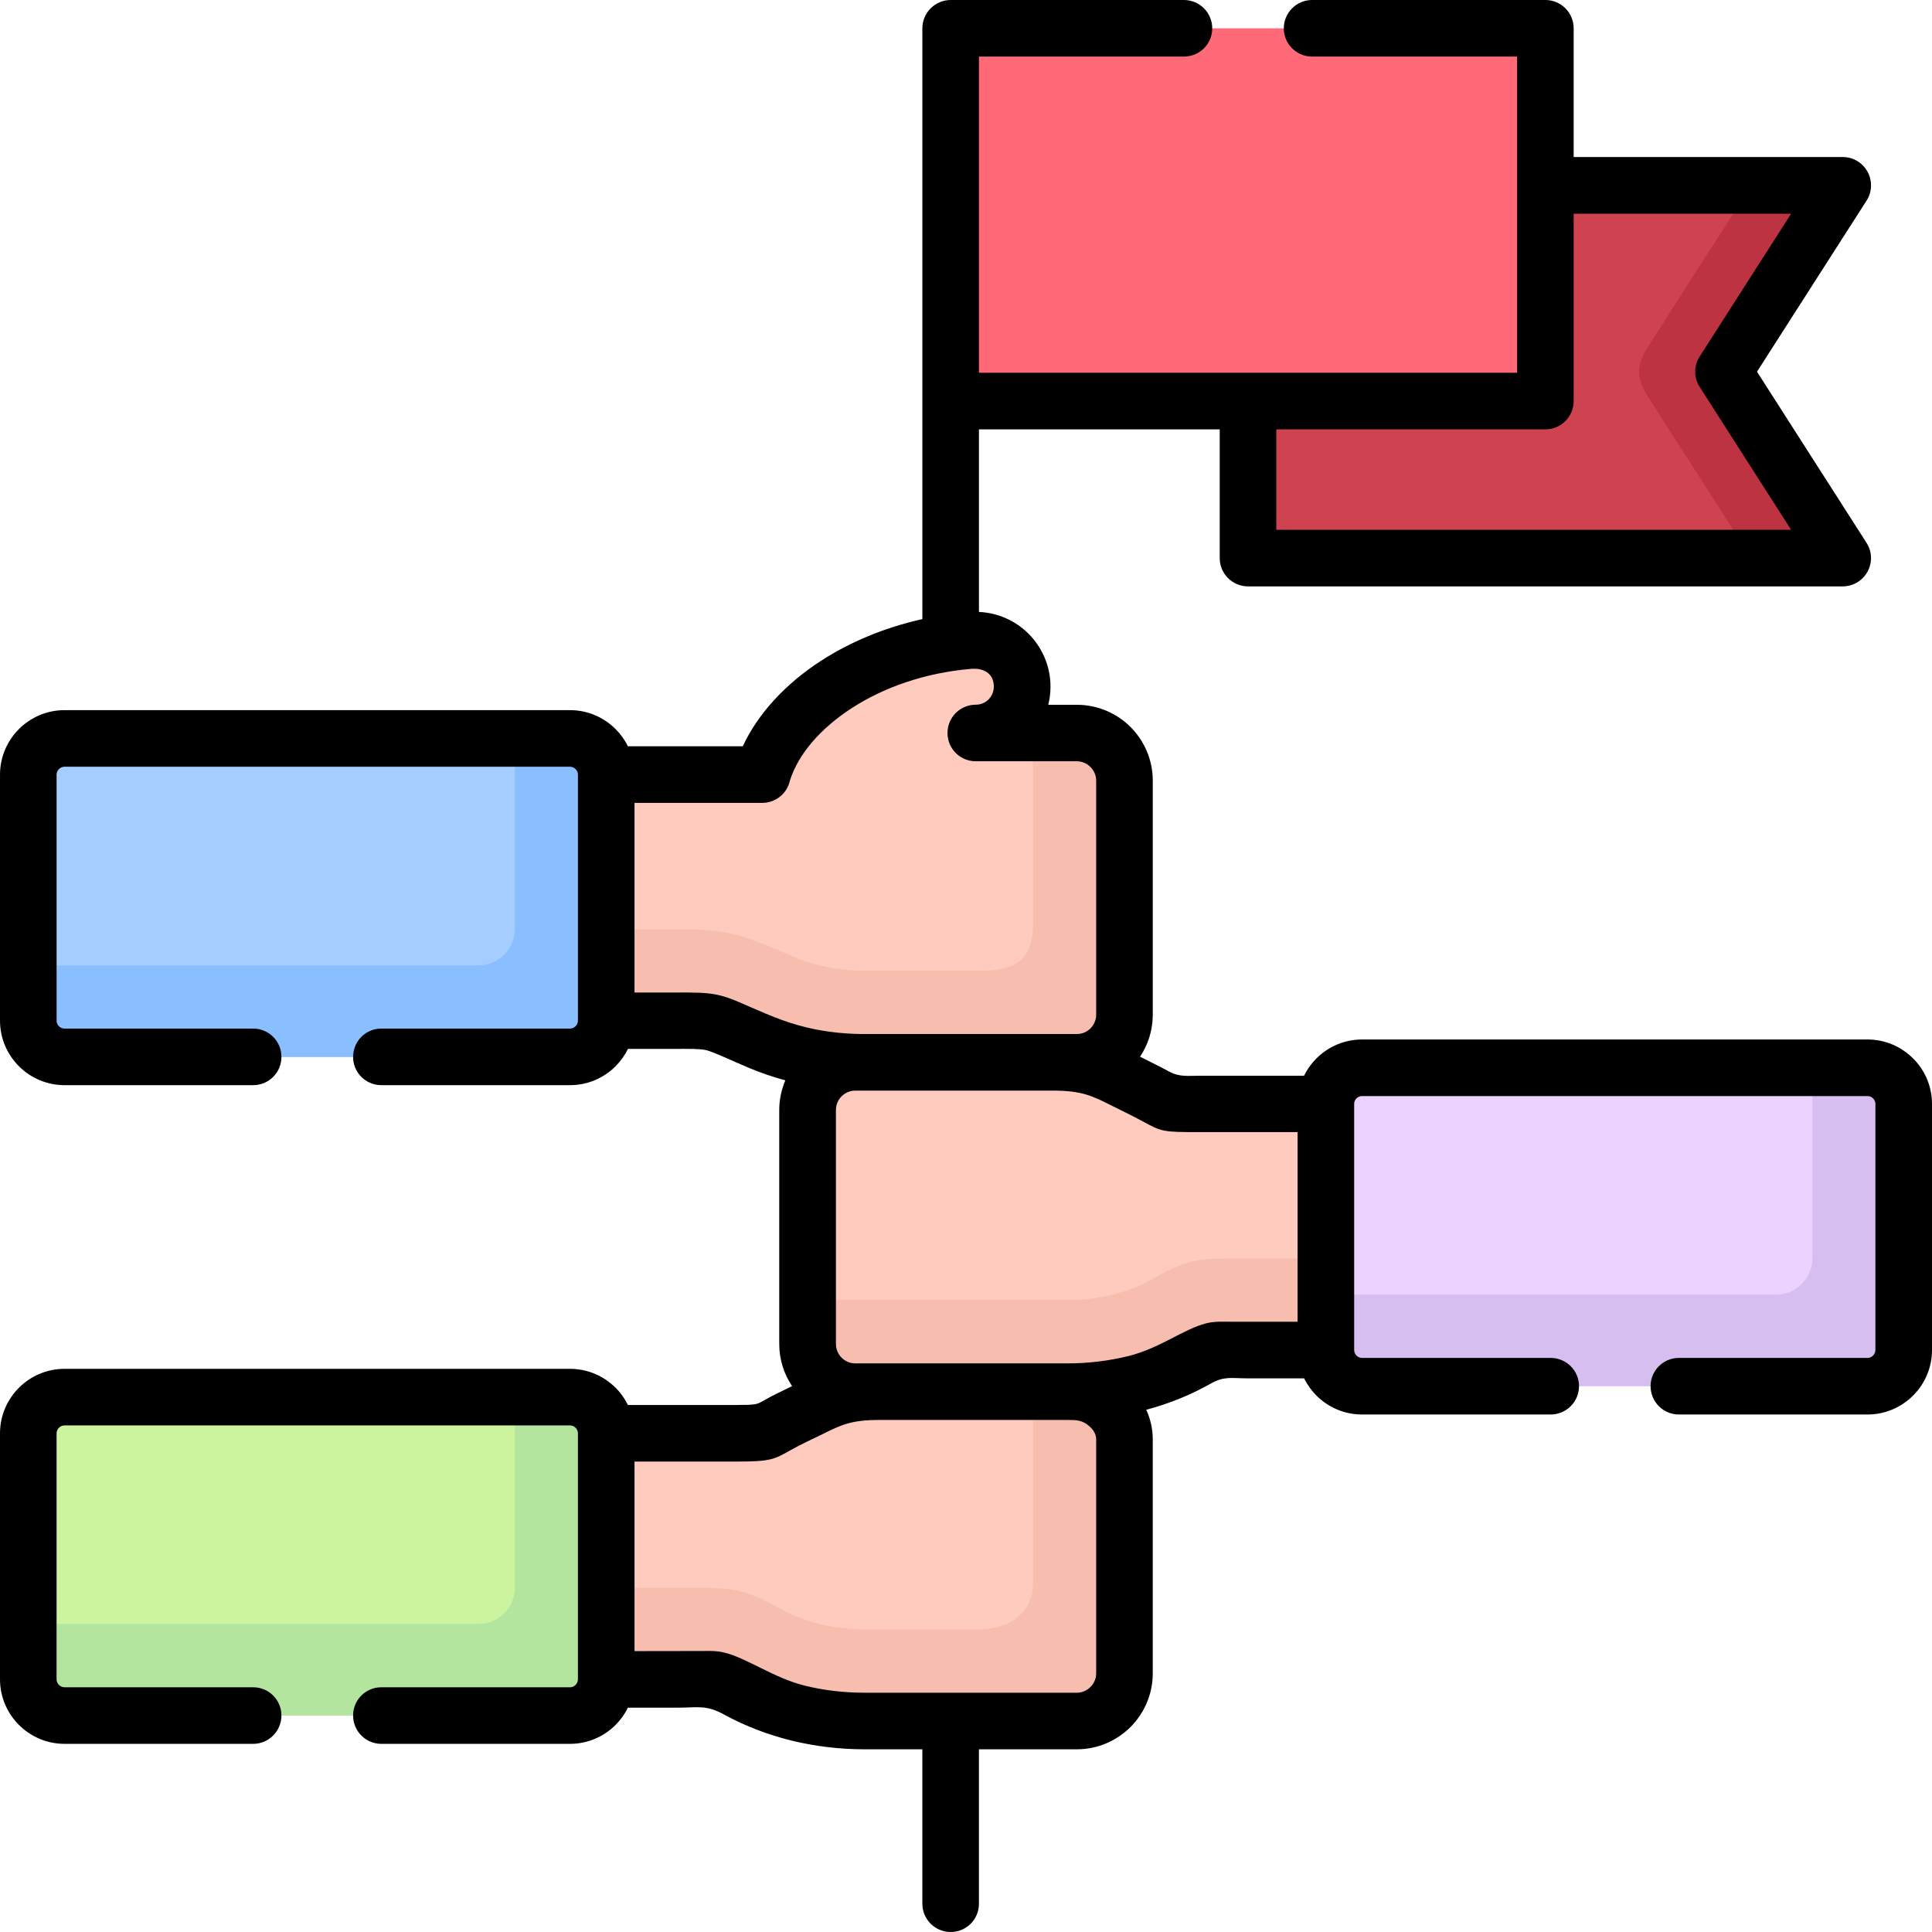 <svg id="Capa_1" enable-background="new 0 0 512 512" height="512" viewBox="0 0 512 512" width="512" xmlns="http://www.w3.org/2000/svg"><g><g clip-rule="evenodd" fill-rule="evenodd"><path d="m330.779 98.505 78.804-49.38h70.782c4.422 0 6.009 3.146 3.713 6.747l-22.989 35.887c-3.316 5.188-3.232 8.476 0 13.521l22.989 35.86c2.296 3.6.539 6.774-3.713 6.774h-141.564c-5.726 0-8.022-2.692-8.022-8.022z" fill="#cf4351"/><path d="m402.638 106.271h-150.663v-98.759h150.663c3.827 0 6.945 3.261 6.945 7.285v84.19c0 4.025-3.118 7.284-6.945 7.284z" fill="#ff6978"/><path d="m17.122 370.237h133.996c5.272 0 9.581 4.337 9.581 9.609l3.883 28.546-3.883 36.652c0 5.272-4.337 9.58-9.581 9.58h-133.996c-5.273 0-9.581-4.309-9.581-9.58v-65.198c-.001-5.272 4.308-9.609 9.581-9.609z" fill="#ccf49f"/><path d="m233.011 368.792 27.695-3.884 23.755 3.884c6.945 0 13.578 5.697 13.578 12.613v62.052c0 6.945-5.698 12.614-12.614 12.614h-56.297c-12.501 0-24.066-3.033-33.477-8.221-6.322-3.458-4.819-2.806-12.303-2.806h-22.649v-65.198h34.413c9.95 0 7.229-.652 15.732-4.621 8.702-4.08 11.196-6.433 22.167-6.433z" fill="#ffcbbe"/><path d="m279.075 281.54-29.991-3.884-22.422 3.884c-6.917 0-12.614 5.669-12.614 12.614v62.022c0 6.945 5.698 12.615 12.614 12.615h56.297c12.812 0 24.633-3.203 34.186-8.59 4.961-2.806 3.572-2.438 9.439-2.438h24.832l11.65-35.943-11.65-29.255h-33.647c-10.262 0-7.228-.17-15.96-4.336-8.816-4.251-11.509-6.689-22.734-6.689z" fill="#ffcbbe"/><path d="m17.122 195.706h133.996c5.272 0 9.581 4.309 9.581 9.581l3.883 30.417-3.883 34.781c0 5.272-4.337 9.609-9.581 9.609h-133.996c-5.273 0-9.581-4.337-9.581-9.609v-65.198c-.001-5.272 4.308-9.581 9.581-9.581z" fill="#a5cdff"/><path d="m285.424 194.261c6.945 0 12.614 5.669 12.614 12.613v62.052c0 6.917-5.698 12.614-12.614 12.614h-56.297c-10.063 0-19.531-1.984-27.723-5.442-14.684-6.208-10.177-5.612-27.327-5.612h-13.379v-65.198h41.33c5.103-17.462 27.213-33.222 54.794-35.489.595-.086 1.19-.143 1.814-.143 6.775 0 12.274 5.5 12.274 12.303s-5.499 12.303-12.274 12.303h26.788z" fill="#ffcbbe"/><path d="m494.964 282.986h-133.968c-5.272 0-9.581 4.309-9.581 9.58v65.198c0 5.273 4.309 9.581 9.581 9.581h133.968c5.272 0 9.581-4.309 9.581-9.581v-65.198c0-5.271-4.309-9.58-9.581-9.58z" fill="#ebd2ff"/><path d="m436.824 91.759c-3.317 5.188-3.231 8.476 0 13.521l22.961 35.86c2.324 3.6.567 6.774-3.685 6.774h24.265c4.252 0 6.009-3.175 3.713-6.774l-22.989-35.86c-3.232-5.045-3.316-8.333 0-13.521l22.989-35.887c2.296-3.601.708-6.747-3.713-6.747h-24.265c4.422 0 6.009 3.146 3.685 6.747z" fill="#bd3341"/><path d="m480.28 333.5c0 5.272-4.309 9.581-9.581 9.581h-119.284v14.684c0 5.273 4.309 9.581 9.581 9.581h133.968c5.272 0 9.581-4.309 9.581-9.581v-65.198c0-5.272-4.309-9.58-9.581-9.58h-14.684z" fill="#d7bef0"/><path d="m136.433 246.221c0 5.272-4.337 9.609-9.609 9.609h-119.284v14.655c0 5.272 4.309 9.609 9.581 9.609h133.996c5.244 0 9.581-4.337 9.581-9.609v-65.198c0-5.272-4.309-9.581-9.581-9.581h-14.684z" fill="#8abfff"/><path d="m136.433 420.779c0 5.273-4.337 9.582-9.609 9.582h-119.284v14.684c0 5.272 4.309 9.58 9.581 9.58h133.996c5.244 0 9.581-4.309 9.581-9.58v-65.227c0-5.244-4.309-9.581-9.581-9.581h-14.684z" fill="#b3e59f"/><g fill="#f7beaf"><path d="m326.583 333.5c-9.893 0-12.756.681-21.402 5.585-6.662 3.77-14.599 5.441-22.224 5.441-22.961 0-45.922 0-68.911 0v11.65c0 6.945 5.698 12.615 12.614 12.615h6.35c17.065 0 34.328.311 51.365 0 12.274-.227 23.584-3.402 32.769-8.59 4.961-2.806 3.572-2.438 9.439-2.438h24.832v-14.684-9.579c-8.277 0-16.554 0-24.832 0z"/><path d="m259.543 431.807c-5.839 0-20.296 0-30.416 0-7.455 0-15.222-1.615-21.798-5.216-9.553-5.244-12.529-5.782-22.366-5.811h-21.713-2.551v24.266h22.649c7.483 0 5.981-.652 12.303 2.806 9.411 5.188 20.977 8.221 33.477 8.221h56.297c6.917 0 12.614-5.669 12.614-12.614v-62.052c0-6.916-6.633-12.613-13.578-12.613-1.871-.284-8.334.113-10.687.113v50.571c-.001 9.465-8.42 12.329-14.231 12.329z"/><path d="m273.773 244.633c0 10.262-4.933 12.614-14.514 12.614h-30.133c-6.208 0-12.557-1.105-18.312-3.515-12.983-5.5-16.554-6.974-25.853-7.37h-21.572-2.693v24.123h13.379c17.15 0 12.643-.596 27.327 5.612 8.73 3.686 18.255 5.442 27.723 5.442h49.948 6.35c6.917 0 12.614-5.697 12.614-12.614v-62.052c0-6.944-5.669-12.613-12.614-12.613h-11.651v50.373z"/></g></g><path d="m67.097 447.143c4.139 0 7.483 3.345 7.483 7.482 0 4.139-3.345 7.513-7.483 7.513h-50.004c-4.706 0-8.986-1.928-12.076-5.018-3.089-3.09-5.017-7.37-5.017-12.075v-65.198c0-4.734 1.928-8.986 5.018-12.076s7.37-5.017 12.076-5.017h133.966c4.706 0 8.986 1.927 12.076 5.017 1.332 1.305 2.438 2.863 3.26 4.564h28.659c5.272 0 5.556-.17 7.058-1.02 1.219-.681 2.807-1.587 5.528-2.863.595-.283 1.417-.681 2.268-1.105-2.126-3.203-3.402-7.03-3.402-11.169v-62.022c0-2.807.596-5.442 1.616-7.852-3.345-.907-6.577-2.013-9.666-3.316-2.806-1.191-4.365-1.899-5.669-2.467-3.034-1.304-4.621-2.013-5.868-2.267-1.559-.312-3.855-.312-8.759-.283h-11.735c-.851 1.7-1.956 3.26-3.288 4.592-3.09 3.09-7.37 5.018-12.076 5.018h-50.004c-4.138 0-7.483-3.345-7.483-7.483 0-4.167 3.345-7.513 7.483-7.513h50.004c1.134 0 2.098-.963 2.098-2.097v-65.198c0-1.134-.964-2.098-2.098-2.098h-133.969c-1.134 0-2.098.964-2.098 2.098v65.198c0 1.134.964 2.097 2.098 2.097h50.004c4.139 0 7.483 3.346 7.483 7.513 0 4.139-3.345 7.483-7.483 7.483h-50.004c-4.706 0-8.986-1.928-12.076-5.018-3.089-3.092-5.017-7.344-5.017-12.078v-65.198c0-4.706 1.928-8.985 5.018-12.075s7.37-5.018 12.076-5.018h133.966c4.706 0 8.986 1.928 12.076 5.018 1.332 1.332 2.438 2.863 3.26 4.564h30.444c3.997-8.589 11.226-16.497 20.722-22.649 7.653-4.96 16.809-8.816 26.873-11.055v-156.56c0-4.138 3.373-7.512 7.512-7.512h61.796c4.167 0 7.512 3.374 7.512 7.512 0 4.139-3.345 7.483-7.512 7.483h-54.313v83.794h142.613v-83.794h-54.313c-4.138 0-7.512-3.345-7.512-7.483s3.373-7.512 7.512-7.512h61.825c4.139 0 7.483 3.374 7.483 7.512v34.101h71.32c4.139 0 7.484 3.375 7.484 7.513 0 1.673-.539 3.203-1.446 4.451l-28.772 44.929 29.027 45.355c2.239 3.486 1.219 8.107-2.268 10.347-1.19.765-2.607 1.191-4.025 1.191h-157.608c-4.138 0-7.512-3.345-7.512-7.483v-34.13h-63.808v48.389c5.131.227 9.751 2.381 13.153 5.782 3.572 3.6 5.812 8.532 5.812 14.003 0 1.672-.227 3.288-.595 4.818h7.569c5.556 0 10.573 2.24 14.229 5.868 3.628 3.657 5.897 8.674 5.897 14.229v62.052c0 4.11-1.248 7.938-3.374 11.112 2.636 1.332 5.301 2.607 7.88 4.024 2.523 1.361 4.904 1.022 7.739 1.022h27.836c.851-1.701 1.956-3.26 3.289-4.593 3.118-3.09 7.37-5.017 12.075-5.017h133.996c4.706 0 8.958 1.927 12.047 5.017 3.118 3.09 5.018 7.37 5.018 12.075v65.198c0 4.705-1.899 8.986-5.018 12.076-3.09 3.09-7.342 5.017-12.047 5.017h-50.004c-4.139 0-7.512-3.345-7.512-7.512 0-4.139 3.373-7.483 7.512-7.483h50.004c1.106 0 2.069-.964 2.069-2.098v-65.198c0-1.133-.935-2.098-2.069-2.098h-133.997c-1.105 0-2.098.965-2.069 2.098v65.198c0 1.134.936 2.098 2.069 2.098h50.004c4.138 0 7.512 3.345 7.512 7.483 0 4.167-3.374 7.512-7.512 7.512h-50.004c-4.706 0-8.958-1.927-12.075-5.017-1.304-1.333-2.438-2.863-3.26-4.564h-15.052c-4.252 0-6.066-.652-9.751 1.418-5.188 2.947-10.914 5.271-17.037 6.916 1.105 2.381 1.729 5.017 1.729 7.795v62.052c0 5.556-2.268 10.573-5.897 14.23-3.656 3.628-8.674 5.896-14.229 5.896h-25.937v40.934c0 4.139-3.345 7.483-7.483 7.483-4.139 0-7.512-3.345-7.512-7.483v-40.934h-15.336c-6.718 0-13.238-.822-19.389-2.324-6.407-1.588-12.359-3.912-17.717-6.831-4.904-2.722-7.002-1.871-12.671-1.871h-12.926c-.822 1.7-1.928 3.231-3.26 4.563-3.09 3.09-7.37 5.018-12.076 5.018h-50.004c-4.138 0-7.483-3.374-7.483-7.513 0-4.138 3.345-7.482 7.483-7.482h50.004c1.134 0 2.098-.965 2.098-2.098v-65.198c0-1.134-.964-2.098-2.098-2.098h-133.967c-1.134 0-2.098.964-2.098 2.098v65.198c0 1.133.964 2.098 2.098 2.098h50.004zm191.483-245.399c-4.139 0-7.483-3.345-7.483-7.483 0-4.195 3.373-7.512 7.54-7.512 1.304 0 2.495-.539 3.345-1.39.85-.878 1.389-2.069 1.389-3.401 0-3.543-2.75-4.961-5.981-4.705-12.217 1.02-23.16 4.903-31.664 10.402-8.306 5.387-14.173 12.189-16.384 19.191-.737 3.401-3.742 5.925-7.342 5.925h-33.846v50.258h10.006c5.924-.027 8.731-.027 11.764.567 2.836.596 4.904 1.503 8.816 3.231 5.953 2.608 10.941 4.706 17.433 5.982 4.11.794 8.419 1.219 12.926 1.219h49.948 6.321c1.417 0 2.693-.567 3.628-1.503.907-.935 1.502-2.211 1.502-3.6v-62.052c0-1.417-.595-2.692-1.502-3.6-.964-.964-2.268-1.53-3.628-1.53h-26.788zm24.35 159.564c5.698 0 11.14-.708 16.186-1.955 8.418-2.127 14.485-7.115 20.495-8.646 2.381-.623 4.933-.425 6.945-.425h17.32v-50.259h-26.136c-9.61 0-9.865-.113-14.882-2.835-2.749-1.502-5.527-2.807-8.333-4.224-5.017-2.522-7.824-3.94-15.477-3.94h-49.948-2.466c-1.389 0-2.665.596-3.6 1.502-.936.936-1.502 2.212-1.502 3.629v62.022c0 2.807 2.296 5.131 5.103 5.131zm0 14.996h-49.976c-7.37 0-10.062 1.332-14.825 3.685-2.919 1.446-5.811 2.723-8.646 4.338-4.422 2.494-5.301 3.005-14.428 3.005h-26.901v50.229l18-.027c2.438-.029 3.77-.057 5.585.368 5.981 1.36 13.266 6.774 21.543 8.815 4.933 1.219 10.233 1.871 15.817 1.871h56.269c1.417 0 2.693-.596 3.628-1.531.907-.906 1.502-2.183 1.502-3.6v-62.052c0-1.19-.652-2.381-1.644-3.288-1.928-1.786-3.543-1.813-5.924-1.813zm55.304-262.52v26.618h136.433l-24.151-37.73c-1.617-2.409-1.73-5.612-.085-8.191l24.236-37.843h-57.629v49.634c0 4.139-3.345 7.513-7.483 7.513h-71.321z"/></g></svg>